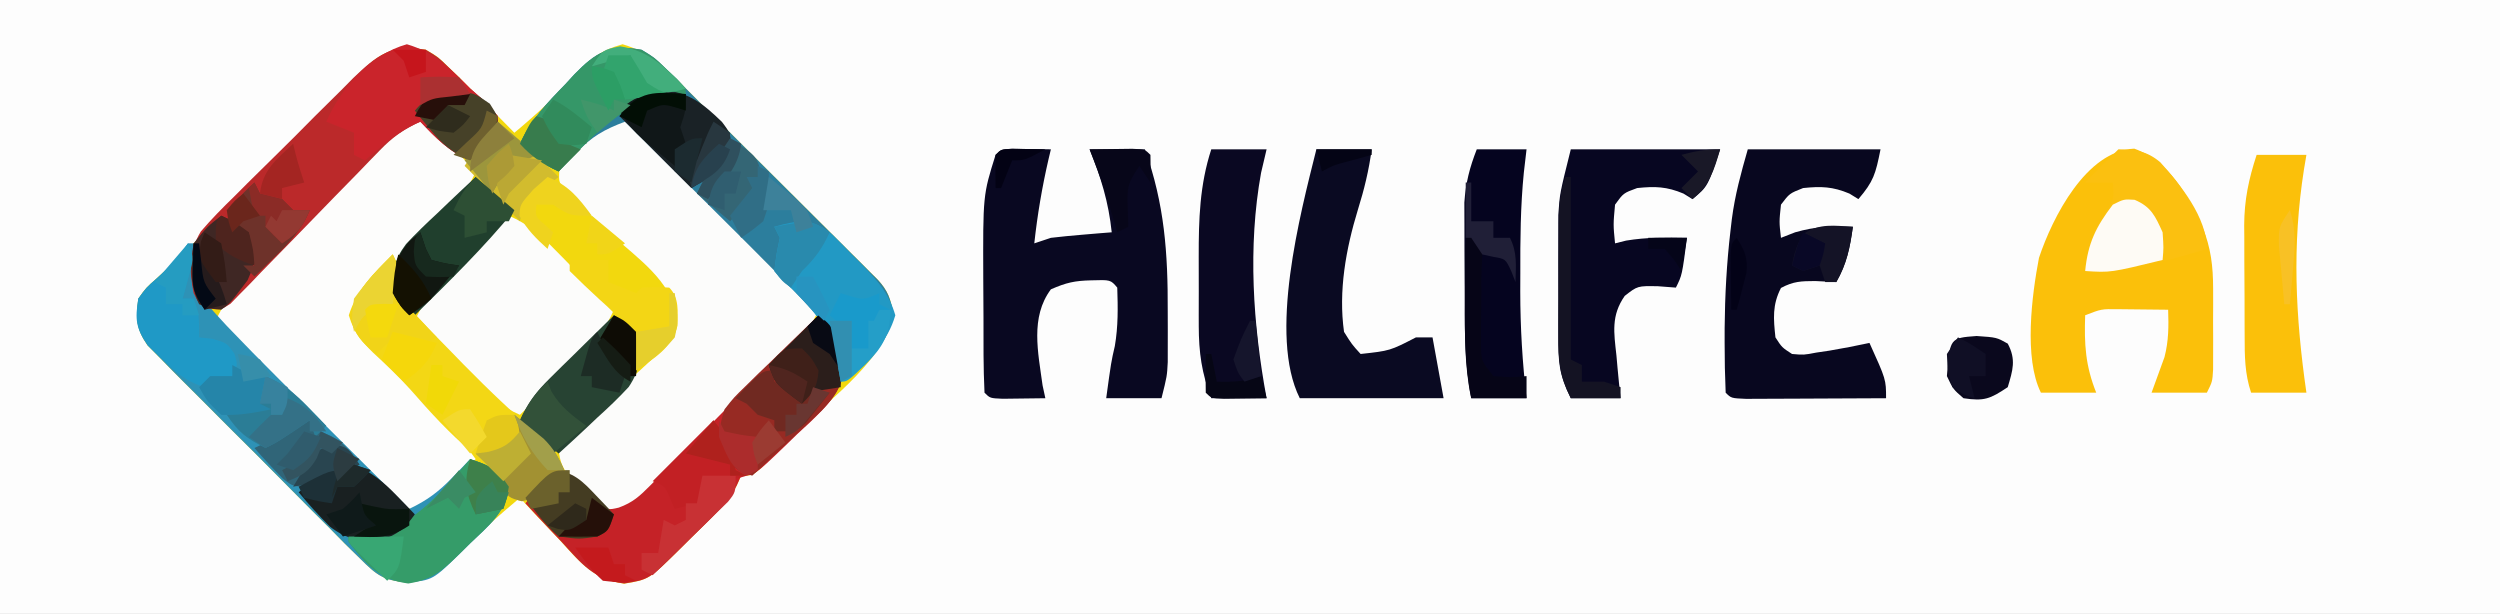 <?xml version="1.0" encoding="UTF-8"?>
<svg version="1.1" xmlns="http://www.w3.org/2000/svg" width="452" height="111">
<rect width="100%" height="100%" fill="#333333" stroke="none"/>
<path d="M0 0 C149.16 0 298.32 0 452 0 C452 36.63 452 73.26 452 111 C302.84 111 153.68 111 0 111 C0 74.37 0 37.74 0 0 Z " fill="#FDFDFD" transform="translate(0,0)"/>
<path d="M0 0 C2.152 1.25 2.152 1.25 3.938 3 C4.596 3.63 5.255 4.261 5.934 4.91 C6.956 5.945 6.956 5.945 8 7 C8.754 7.741 9.508 8.482 10.285 9.246 C12.207 11.148 14.111 13.065 16 15 C20.137 11.567 23.856 8.081 27.5 4.125 C30.362 1.268 31.606 0.111 35.562 -1 C40.53 0.445 43.422 3.373 47 7 C50.415 10.421 53.84 13.832 57.267 17.242 C60.036 19.997 62.801 22.754 65.567 25.512 C67.029 26.969 68.491 28.424 69.955 29.879 C72.071 31.984 74.184 34.091 76.297 36.199 C76.954 36.851 77.611 37.503 78.289 38.175 C78.893 38.78 79.497 39.384 80.12 40.007 C80.654 40.538 81.187 41.069 81.737 41.616 C83.534 43.585 83.998 44.991 84.5 47.625 C83.291 55.784 73.318 62.865 67.688 68.5 C66.877 69.322 66.067 70.145 65.232 70.992 C64.071 72.156 64.071 72.156 62.887 73.344 C62.188 74.047 61.489 74.75 60.768 75.475 C59 77 59 77 57 77 C56.736 77.59 56.471 78.179 56.199 78.786 C54.956 81.08 53.658 82.586 51.812 84.418 C51.196 85.032 50.58 85.646 49.945 86.279 C49.303 86.909 48.661 87.539 48 88.188 C47.037 89.149 47.037 89.149 46.055 90.131 C40.363 95.768 40.363 95.768 35.871 96.531 C30.202 95.753 27.822 92.596 24.062 88.5 C23.379 87.785 22.695 87.069 21.99 86.332 C20.31 84.569 18.648 82.793 17 81 C13.075 84.303 9.261 87.625 5.688 91.312 C2.583 94.514 1.246 95.882 -3.317 96.315 C-7.712 95.939 -8.847 95.033 -11.926 91.964 C-12.826 91.083 -13.726 90.201 -14.654 89.293 C-15.613 88.318 -16.57 87.343 -17.527 86.367 C-18.525 85.372 -19.524 84.377 -20.524 83.384 C-22.612 81.301 -24.687 79.207 -26.754 77.104 C-29.401 74.411 -32.076 71.749 -34.761 69.095 C-36.827 67.047 -38.878 64.984 -40.924 62.917 C-41.905 61.93 -42.891 60.947 -43.88 59.968 C-45.261 58.597 -46.621 57.205 -47.98 55.812 C-49.148 54.633 -49.148 54.633 -50.339 53.43 C-52.417 50.39 -52.43 48.612 -52 45 C-50.645 43.059 -50.645 43.059 -48.812 41.438 C-48.221 40.9 -47.629 40.362 -47.02 39.809 C-46.353 39.212 -45.687 38.615 -45 38 C-41.473 34.519 -38.024 30.967 -34.582 27.402 C-31.703 24.43 -28.806 21.476 -25.908 18.524 C-24.383 16.963 -22.865 15.397 -21.353 13.824 C-19.16 11.547 -16.946 9.293 -14.727 7.043 C-14.057 6.337 -13.387 5.631 -12.696 4.903 C-8.559 0.762 -6.147 -1.011 0 0 Z " fill="#F2D80E" transform="translate(77,9)"/>
<path d="M0 0 C3.105 1.195 5.16 2.915 7.483 5.256 C8.144 5.917 8.804 6.577 9.485 7.258 C10.186 7.969 10.887 8.681 11.609 9.414 C12.7 10.509 12.7 10.509 13.812 11.625 C16.129 13.954 18.44 16.289 20.75 18.625 C22.321 20.206 23.893 21.787 25.465 23.367 C29.315 27.24 33.16 31.118 37 35 C35.645 38.016 34.119 40.144 31.807 42.499 C31.16 43.163 30.512 43.826 29.845 44.51 C29.146 45.215 28.447 45.919 27.727 46.645 C27.006 47.374 26.286 48.103 25.544 48.854 C24.022 50.391 22.497 51.925 20.97 53.456 C18.628 55.809 16.306 58.18 13.984 60.553 C12.504 62.043 11.022 63.532 9.539 65.02 C8.497 66.091 8.497 66.091 7.433 67.185 C6.779 67.832 6.125 68.48 5.452 69.148 C4.88 69.724 4.309 70.3 3.72 70.894 C2 72 2 72 -0.098 71.771 C-2.493 70.8 -3.875 69.524 -5.688 67.688 C-6.289 67.093 -6.891 66.499 -7.512 65.887 C-9.194 63.754 -9.825 62.712 -10 60 C-8.278 57.837 -8.278 57.837 -5.723 55.516 C-4.817 54.662 -3.912 53.809 -2.979 52.93 C-1.044 51.152 0.896 49.381 2.842 47.617 C8.461 42.665 8.461 42.665 11.258 36 C10.388 29.866 4.25 25.66 -0.062 21.75 C-1.96 20.006 -3.847 18.252 -5.723 16.484 C-6.566 15.718 -7.409 14.952 -8.278 14.163 C-10 12 -10 12 -9.865 9.838 C-8.773 7.518 -7.411 6.084 -5.562 4.312 C-4.945 3.711 -4.328 3.109 -3.691 2.488 C-2 1 -2 1 0 0 Z " fill="#FCFCFB" transform="translate(111,21)"/>
<path d="M0 0 C3.411 1.605 5.618 3.405 8.25 6.125 C8.956 6.849 9.663 7.574 10.391 8.32 C10.922 8.875 11.453 9.429 12 10 C10.4 13.939 7.816 16.417 4.812 19.375 C4.077 20.102 4.077 20.102 3.327 20.844 C0.593 23.522 -2.198 26.098 -5.125 28.562 C-8.206 31.174 -8.778 31.834 -9.508 35.664 C-8.734 40.744 -5.564 43.004 -1.875 46.375 C3.368 51.273 7.831 56.143 12 62 C8.7 65.3 5.4 68.6 2 72 C-1.374 70.313 -2.947 69.299 -5.483 66.744 C-6.474 65.753 -6.474 65.753 -7.485 64.742 C-8.186 64.031 -8.887 63.319 -9.609 62.586 C-10.336 61.856 -11.063 61.127 -11.812 60.375 C-14.129 58.046 -16.44 55.711 -18.75 53.375 C-20.321 51.794 -21.893 50.213 -23.465 48.633 C-27.315 44.76 -31.16 40.882 -35 37 C-33.639 33.954 -32.107 31.862 -29.744 29.517 C-29.083 28.856 -28.423 28.196 -27.742 27.515 C-27.031 26.814 -26.319 26.113 -25.586 25.391 C-24.491 24.3 -24.491 24.3 -23.375 23.188 C-21.046 20.871 -18.711 18.56 -16.375 16.25 C-14.794 14.679 -13.213 13.107 -11.633 11.535 C-7.76 7.685 -3.882 3.84 0 0 Z " fill="#FDFDFC" transform="translate(74,21)"/>
<path d="M0 0 C0.33 0 0.66 0 1 0 C0.991 0.557 0.982 1.114 0.973 1.688 C1.157 6.423 1.828 9.32 5.092 12.84 C5.726 13.528 6.359 14.216 7.012 14.925 C10.127 18.176 13.268 21.392 16.465 24.562 C17.143 25.239 17.821 25.916 18.52 26.613 C20.657 28.745 22.797 30.872 24.938 33 C26.399 34.457 27.861 35.914 29.322 37.371 C32.879 40.917 36.439 44.459 40 48 C43.181 46.491 45.299 44.921 47.75 42.375 C48.364 41.743 48.977 41.112 49.609 40.461 C50.068 39.979 50.527 39.497 51 39 C54.653 40.25 55.781 40.671 58 44 C57.517 48.619 54.247 51.121 51.062 54.188 C50.511 54.733 49.96 55.279 49.393 55.842 C44.253 60.881 44.253 60.881 39.683 61.315 C35.288 60.939 34.153 60.033 31.074 56.964 C30.174 56.083 29.274 55.201 28.346 54.293 C27.387 53.318 26.43 52.343 25.473 51.367 C24.475 50.372 23.476 49.377 22.476 48.384 C20.388 46.301 18.313 44.207 16.246 42.104 C13.599 39.411 10.924 36.749 8.239 34.095 C6.173 32.047 4.122 29.984 2.076 27.917 C1.095 26.93 0.109 25.947 -0.88 24.968 C-2.261 23.597 -3.621 22.205 -4.98 20.812 C-5.759 20.026 -6.537 19.24 -7.339 18.43 C-9.418 15.388 -9.438 13.614 -9 10 C-7.539 7.988 -7.539 7.988 -5.625 6.312 C-3.29 4.222 -1.768 2.653 0 0 Z " fill="#2E92B6" transform="translate(34,44)"/>
<path d="M0 0 C2.258 1.355 2.258 1.355 4.125 3.188 C4.746 3.779 5.368 4.371 6.008 4.98 C6.665 5.647 7.323 6.313 8 7 C11.415 10.421 14.84 13.832 18.267 17.242 C21.036 19.997 23.801 22.754 26.567 25.512 C28.029 26.969 29.491 28.424 30.955 29.879 C33.071 31.984 35.184 34.091 37.297 36.199 C37.954 36.851 38.611 37.503 39.289 38.175 C39.893 38.78 40.497 39.384 41.12 40.007 C41.654 40.538 42.187 41.069 42.737 41.616 C44.534 43.585 44.998 44.991 45.5 47.625 C44.752 52.677 41.631 55.558 38 59 C37.01 59.495 37.01 59.495 36 60 C35.937 59.443 35.874 58.886 35.809 58.312 C35.07 53.713 34.043 50.61 30.863 47.146 C30.234 46.458 29.605 45.77 28.957 45.061 C25.935 41.878 22.87 38.747 19.754 35.656 C19.098 35.002 18.442 34.347 17.766 33.673 C15.701 31.613 13.632 29.556 11.562 27.5 C10.149 26.091 8.735 24.683 7.322 23.273 C3.884 19.846 0.443 16.422 -3 13 C-6.744 14.407 -9.053 15.703 -11.812 18.625 C-12.719 19.572 -12.719 19.572 -13.645 20.539 C-14.092 21.021 -14.539 21.503 -15 22 C-17.861 20.641 -19.859 19.355 -22 17 C-19.993 12.628 -17.14 9.664 -13.812 6.25 C-13.26 5.648 -12.708 5.046 -12.139 4.426 C-8.25 0.442 -5.801 -1.027 0 0 Z " fill="#2C7E9D" transform="translate(116,9)"/>
<path d="M0 0 C6.433 2.316 9.51 8.32 12.363 14.23 C13.858 17.947 14.253 21.259 14.258 25.258 C14.26 26.714 14.26 26.714 14.262 28.199 C14.258 29.206 14.254 30.213 14.25 31.25 C14.256 32.772 14.256 32.772 14.262 34.324 C14.26 35.292 14.259 36.26 14.258 37.258 C14.257 38.144 14.256 39.029 14.254 39.942 C14.125 42.125 14.125 42.125 13.125 44.125 C9.825 44.125 6.525 44.125 3.125 44.125 C3.906 41.977 4.688 39.828 5.469 37.68 C6.221 34.751 6.23 32.137 6.125 29.125 C4.188 29.098 2.25 29.079 0.312 29.062 C-0.766 29.051 -1.845 29.039 -2.957 29.027 C-5.94 28.989 -5.94 28.989 -8.875 30.125 C-9.055 35.345 -8.846 39.198 -6.875 44.125 C-10.175 44.125 -13.475 44.125 -16.875 44.125 C-19.995 37.886 -18.519 26.487 -17.227 19.738 C-14.789 12.437 -8.686 0.378 0 0 Z " fill="#FBC00A" transform="translate(385.875,26.875)"/>
<path d="M0 0 C1.236 0.017 1.236 0.017 2.496 0.035 C3.322 0.044 4.149 0.053 5 0.062 C5.638 0.074 6.276 0.086 6.934 0.098 C6.801 0.655 6.668 1.211 6.531 1.785 C5.351 6.884 4.501 11.896 3.934 17.098 C4.924 16.768 5.914 16.438 6.934 16.098 C8.826 15.876 10.722 15.692 12.621 15.535 C14.112 15.409 14.112 15.409 15.633 15.281 C16.392 15.221 17.151 15.16 17.934 15.098 C17.365 9.643 15.987 5.187 13.934 0.098 C17.234 0.098 20.534 0.098 23.934 0.098 C27.494 10.006 28.097 18.879 28.059 29.348 C28.064 30.96 28.064 30.96 28.07 32.605 C28.069 33.639 28.068 34.673 28.066 35.738 C28.065 36.672 28.064 37.605 28.063 38.567 C27.934 41.098 27.934 41.098 26.934 45.098 C23.634 45.098 20.334 45.098 16.934 45.098 C17.837 38.517 17.837 38.517 18.496 35.66 C19.107 32.082 19.055 28.728 18.934 25.098 C17.725 23.674 17.725 23.674 14.184 23.785 C11.219 23.86 9.729 24.187 6.934 25.41 C3.171 30.466 4.625 36.819 5.434 42.785 C5.599 43.548 5.764 44.311 5.934 45.098 C4.288 45.125 2.642 45.144 0.996 45.16 C0.08 45.172 -0.837 45.183 -1.781 45.195 C-4.066 45.098 -4.066 45.098 -5.066 44.098 C-5.287 39.559 -5.252 35.015 -5.252 30.472 C-5.254 28.201 -5.272 25.93 -5.291 23.658 C-5.35 8.379 -5.35 8.379 -3.066 1.098 C-2.066 0.098 -2.066 0.098 0 0 Z " fill="#090821" transform="translate(183.066,26.902)"/>
<path d="M0 0 C3.013 2.882 3.899 4.346 4.555 8.594 C4.489 13.626 1.875 16.007 -1.59 19.391 C-2.344 20.087 -3.098 20.783 -3.875 21.5 C-4.621 22.227 -5.368 22.954 -6.137 23.703 C-11.663 29 -11.663 29 -14 29 C-14.264 29.59 -14.529 30.179 -14.801 30.786 C-16.044 33.08 -17.342 34.586 -19.188 36.418 C-19.804 37.032 -20.42 37.646 -21.055 38.279 C-22.018 39.224 -22.018 39.224 -23 40.188 C-23.642 40.829 -24.284 41.47 -24.945 42.131 C-30.655 47.787 -30.655 47.787 -35.16 48.5 C-40.644 47.786 -42.819 44.967 -46.438 41 C-47.074 40.332 -47.71 39.665 -48.365 38.977 C-49.927 37.332 -51.47 35.674 -53 34 C-51.35 32.02 -49.7 30.04 -48 28 C-43.773 28.711 -42.242 30.66 -39.562 33.82 C-38.073 35.228 -38.073 35.228 -36.126 34.776 C-33.579 33.846 -32.328 32.69 -30.425 30.765 C-29.744 30.085 -29.064 29.404 -28.363 28.703 C-27.64 27.964 -26.917 27.226 -26.172 26.465 C-25.423 25.712 -24.674 24.958 -23.902 24.182 C-21.511 21.774 -19.13 19.356 -16.75 16.938 C-15.131 15.303 -13.511 13.67 -11.891 12.037 C-7.919 8.033 -3.956 4.02 0 0 Z " fill="#C52227" transform="translate(148,57)"/>
<path d="M0 0 C2.258 1.355 2.258 1.355 4.125 3.188 C4.786 3.827 5.448 4.466 6.129 5.125 C6.746 5.744 7.364 6.362 8 7 C8.545 7.474 9.091 7.949 9.652 8.438 C11.062 9.688 11.062 9.688 13 12 C13.093 15.078 12.02 15.979 9.938 18.25 C8.978 19.116 8.978 19.116 8 20 C4.183 18.445 1.808 15.964 -1 13 C-4.005 14.344 -6.046 15.817 -8.328 18.18 C-8.956 18.824 -9.583 19.468 -10.229 20.131 C-11.23 21.17 -11.23 21.17 -12.25 22.23 C-13.677 23.687 -15.104 25.144 -16.531 26.6 C-18.775 28.899 -21.014 31.202 -23.246 33.513 C-25.403 35.743 -27.575 37.956 -29.75 40.168 C-30.75 41.216 -30.75 41.216 -31.771 42.286 C-32.398 42.92 -33.025 43.554 -33.672 44.208 C-34.219 44.772 -34.767 45.337 -35.331 45.919 C-37 47 -37 47 -39.146 46.8 C-41 46 -41 46 -42 44 C-42.781 39.936 -42.883 36.448 -40.686 32.845 C-38.752 30.595 -36.722 28.527 -34.59 26.465 C-33.83 25.701 -33.069 24.937 -32.286 24.149 C-30.678 22.544 -29.06 20.951 -27.431 19.367 C-24.942 16.942 -22.498 14.476 -20.057 12.002 C-18.487 10.445 -16.915 8.891 -15.34 7.34 C-14.61 6.602 -13.881 5.865 -13.129 5.105 C-8.826 0.978 -6.27 -1.092 0 0 Z " fill="#BB292A" transform="translate(77,9)"/>
<path d="M0 0 C7.92 0 15.84 0 24 0 C23.104 4.479 22.75 5.772 20 9 C19.464 8.67 18.927 8.34 18.375 8 C15.357 6.729 13.25 6.661 10 7 C7.538 7.971 7.538 7.971 6 10 C5.666 13.126 5.666 13.126 6 16 C6.846 15.67 7.691 15.34 8.562 15 C12.21 13.939 15.223 13.849 19 14 C18.493 17.719 17.884 20.735 16 24 C14.113 23.907 14.113 23.907 12.188 23.812 C9.623 23.831 8.285 23.848 6 25.062 C4.416 28.132 4.638 30.617 5 34 C6.172 35.818 6.172 35.818 8 37 C10.128 37.184 10.128 37.184 12.375 36.75 C13.165 36.633 13.955 36.515 14.77 36.395 C18.396 35.754 18.396 35.754 22 35 C25 41.625 25 41.625 25 45 C21.031 45.025 17.061 45.043 13.092 45.055 C11.741 45.06 10.39 45.067 9.038 45.075 C7.1 45.088 5.161 45.093 3.223 45.098 C1.471 45.106 1.471 45.106 -0.316 45.114 C-3 45 -3 45 -4 44 C-4.131 40.989 -4.19 38.012 -4.188 35 C-4.187 34.104 -4.186 33.208 -4.185 32.284 C-4.132 26.376 -3.815 20.556 -3.125 14.688 C-3.047 14.014 -2.968 13.34 -2.887 12.646 C-2.306 8.198 -1.255 4.391 0 0 Z " fill="#08071F" transform="translate(316,27)"/>
<path d="M0 0 C3.152 1.393 5.262 3.025 7.672 5.477 C8.668 6.482 8.668 6.482 9.684 7.508 C10.366 8.206 11.047 8.905 11.75 9.625 C12.447 10.331 13.145 11.038 13.863 11.766 C15.58 13.506 17.292 15.251 19 17 C17.607 20.152 15.975 22.262 13.523 24.672 C12.853 25.336 12.183 26 11.492 26.684 C10.794 27.366 10.095 28.047 9.375 28.75 C8.669 29.447 7.962 30.145 7.234 30.863 C5.494 32.58 3.749 34.292 2 36 C-1.152 34.607 -3.262 32.975 -5.672 30.523 C-6.336 29.853 -7 29.183 -7.684 28.492 C-8.366 27.794 -9.047 27.095 -9.75 26.375 C-10.447 25.669 -11.145 24.962 -11.863 24.234 C-13.58 22.494 -15.292 20.749 -17 19 C-15.607 15.848 -13.975 13.738 -11.523 11.328 C-10.518 10.332 -10.518 10.332 -9.492 9.316 C-8.794 8.634 -8.095 7.953 -7.375 7.25 C-6.669 6.553 -5.962 5.855 -5.234 5.137 C-3.494 3.42 -1.749 1.708 0 0 Z " fill="#FCFCFB" transform="translate(92,39)"/>
<path d="M0 0 C8.91 0 17.82 0 27 0 C24.75 6.75 24.75 6.75 22 9 C21.464 8.67 20.927 8.34 20.375 8 C17.357 6.729 15.25 6.661 12 7 C9.519 7.902 9.519 7.902 8 10 C7.666 13.626 7.666 13.626 8 17 C8.99 16.753 8.99 16.753 10 16.5 C13.731 15.878 17.219 15.936 21 16 C20.125 22.75 20.125 22.75 19 25 C17.927 24.918 16.855 24.835 15.75 24.75 C12.071 24.683 12.071 24.683 9.75 26.5 C7.267 30.048 7.793 33.143 8.25 37.25 C8.349 38.368 8.349 38.368 8.449 39.508 C8.614 41.34 8.804 43.171 9 45 C6.03 45 3.06 45 0 45 C-2.175 40.649 -2.257 38.467 -2.266 33.672 C-2.268 32.61 -2.268 32.61 -2.271 31.527 C-2.273 30.031 -2.269 28.535 -2.261 27.039 C-2.25 24.772 -2.261 22.505 -2.273 20.238 C-2.272 18.779 -2.27 17.319 -2.266 15.859 C-2.263 14.544 -2.261 13.229 -2.259 11.874 C-2 8 -2 8 0 0 Z " fill="#070621" transform="translate(284,27)"/>
<path d="M0 0 C3.3 0 6.6 0 10 0 C9.502 3.785 8.637 7.304 7.5 10.938 C5.345 17.99 3.961 25.617 5 33 C6.42 35.269 6.42 35.269 8 37 C13.309 36.418 13.309 36.418 18 34 C18.99 34 19.98 34 21 34 C21.99 39.445 21.99 39.445 23 45 C14.42 45 5.84 45 -3 45 C-8.694 33.612 -2.954 11.816 0 0 Z " fill="#0A0A22" transform="translate(238,27)"/>
<path d="M0 0 C1 2 1 2 0.824 4.336 C1.061 7.924 2.35 9.047 4.812 11.625 C5.632 12.49 6.452 13.355 7.297 14.246 C8.189 15.155 9.081 16.064 10 17 C10.913 17.94 11.825 18.879 12.766 19.848 C17.474 24.628 22.233 29.231 27.441 33.465 C29.169 35.167 30.039 36.787 31 39 C26.789 43.812 26.789 43.812 23.375 44.625 C21 44 21 44 19.688 41.938 C19.131 40.968 18.574 39.999 18 39 C16.825 37.901 15.612 36.842 14.375 35.812 C10.267 32.352 6.781 28.531 3.254 24.488 C1.087 22.096 -1.192 19.937 -3.562 17.75 C-5.944 15.359 -6.915 14.271 -7.938 11 C-6.494 6.382 -3.367 3.384 0 0 Z " fill="#F3D715" transform="translate(71,46)"/>
<path d="M0 0 C3.3 0 6.6 0 10 0 C9.67 1.403 9.34 2.805 9 4.25 C6.581 17.643 7.532 31.689 10 45 C6.7 45 3.4 45 0 45 C-1.734 40.49 -2.257 36.735 -2.266 31.914 C-2.268 31.253 -2.269 30.593 -2.271 29.912 C-2.273 28.522 -2.269 27.132 -2.261 25.742 C-2.25 23.638 -2.261 21.534 -2.273 19.43 C-2.279 12.672 -2.104 6.463 0 0 Z " fill="#0A0822" transform="translate(219,27)"/>
<path d="M0 0 C2.97 0 5.94 0 9 0 C8.838 1.392 8.675 2.784 8.508 4.219 C7.9 10.319 7.853 16.374 7.875 22.5 C7.871 23.563 7.867 24.627 7.863 25.723 C7.871 32.221 8.247 38.546 9 45 C5.7 45 2.4 45 -1 45 C-2.303 38.28 -2.186 31.592 -2.185 24.778 C-2.187 22.507 -2.206 20.236 -2.225 17.965 C-2.228 16.508 -2.23 15.051 -2.23 13.594 C-2.235 12.281 -2.239 10.968 -2.243 9.615 C-2.004 6.065 -1.288 3.301 0 0 Z " fill="#05041F" transform="translate(267,27)"/>
<path d="M0 0 C2.97 0 5.94 0 9 0 C8.783 1.29 8.783 1.29 8.562 2.605 C6.383 16.486 7.016 29.198 9 43 C5.7 43 2.4 43 -1 43 C-2.163 39.512 -2.162 36.364 -2.168 32.734 C-2.171 32.023 -2.175 31.311 -2.178 30.578 C-2.183 29.072 -2.185 27.565 -2.185 26.059 C-2.187 23.772 -2.206 21.486 -2.225 19.199 C-2.228 17.732 -2.23 16.264 -2.23 14.797 C-2.238 14.121 -2.245 13.444 -2.252 12.747 C-2.23 8.109 -1.427 4.362 0 0 Z " fill="#FBC00A" transform="translate(408,28)"/>
<path d="M0 0 C4.982 1.449 7.83 4.385 11.438 8 C11.983 8.474 12.528 8.949 13.09 9.438 C14.5 10.688 14.5 10.688 16.438 13 C16.531 16.078 15.457 16.979 13.375 19.25 C12.736 19.828 12.096 20.405 11.438 21 C7.621 19.445 5.246 16.964 2.438 14 C-1.504 15.668 -4.352 18.227 -7.562 21 C-8.223 20.67 -8.883 20.34 -9.562 20 C-9.562 18.68 -9.562 17.36 -9.562 16 C-12.037 15.01 -12.037 15.01 -14.562 14 C-11.85 7.743 -6.612 1.856 0 0 Z " fill="#CA242B" transform="translate(73.562,8)"/>
<path d="M0 0 C3.012 2.881 3.898 4.35 4.562 8.594 C4.512 12.602 3.211 14.39 0.5 17.281 C-0.98 18.708 -2.481 20.114 -4 21.5 C-5.145 22.591 -5.145 22.591 -6.312 23.703 C-8.192 25.488 -10.087 27.252 -12 29 C-15 28 -15 28 -16.75 25.25 C-18.132 21.656 -18.143 20.583 -17 17 C-15.326 14.872 -15.326 14.872 -13.184 12.793 C-12.42 12.042 -11.656 11.291 -10.869 10.518 C-9.665 9.364 -9.665 9.364 -8.438 8.188 C-7.631 7.399 -6.825 6.611 -5.994 5.799 C-4.005 3.857 -2.007 1.924 0 0 Z " fill="#972A23" transform="translate(148,57)"/>
<path d="M0 0 C3.075 0 5.201 0.322 7.59 2.348 C11.241 6.426 16 12.288 16 18 C8.809 20.188 1.563 22.188 -6 22 C-5.634 18.253 -4.861 15.507 -2.938 12.312 C-0.748 9.208 -0.748 9.208 -1 6 C-2.65 6 -4.3 6 -6 6 C-4 4 -2 2 0 0 Z " fill="#FBC010" transform="translate(383,27)"/>
<path d="M0 0 C1.191 1.164 2.356 2.353 3.5 3.562 C4.488 4.539 4.488 4.539 5.496 5.535 C8.284 8.446 10.237 10.661 11.375 14.562 C10.024 19.193 6.96 22.283 3.5 25.562 C2.84 25.892 2.18 26.223 1.5 26.562 C1.405 25.727 1.405 25.727 1.309 24.875 C0.098 17.333 -3.606 12.986 -9.246 8.027 C-9.66 7.544 -10.074 7.061 -10.5 6.562 C-10.125 3.5 -10.125 3.5 -9.5 0.562 C-9.83 -0.098 -10.16 -0.757 -10.5 -1.438 C-6.048 -2.71 -3.545 -2.982 0 0 Z " fill="#2299C4" transform="translate(150.5,42.438)"/>
<path d="M0 0 C3.653 1.25 4.781 1.671 7 5 C6.517 9.619 3.247 12.121 0.062 15.188 C-0.489 15.733 -1.04 16.279 -1.607 16.842 C-4.861 20.032 -6.655 21.789 -11.188 22.5 C-16.459 21.809 -18.785 19.075 -22 15 C-22 14.67 -22 14.34 -22 14 C-21.417 13.995 -20.835 13.99 -20.234 13.984 C-10.785 13.093 -5.97 6.708 0 0 Z " fill="#359C69" transform="translate(85,83)"/>
<path d="M0 0 C2.434 1.496 2.434 1.496 4.438 3.438 C5.457 4.395 5.457 4.395 6.496 5.371 C8 7 8 7 8 8 C7.429 8.005 6.858 8.01 6.27 8.016 C-3.267 8.925 -8.639 15.48 -15 22 C-17.861 20.641 -19.859 19.355 -22 17 C-19.993 12.628 -17.14 9.664 -13.812 6.25 C-13.26 5.648 -12.708 5.046 -12.139 4.426 C-8.252 0.445 -5.797 -1.047 0 0 Z " fill="#359768" transform="translate(116,9)"/>
<path d="M0 0 C1.957 1.268 1.957 1.268 4 3 C4.76 7.112 5.046 9.456 2.672 12.961 C0.865 14.922 -1.018 16.717 -3 18.5 C-4.002 19.447 -4.002 19.447 -5.023 20.414 C-6.665 21.962 -8.33 23.483 -10 25 C-12.31 23.02 -14.62 21.04 -17 19 C-15.274 15.547 -14.168 13.928 -11.523 11.328 C-10.518 10.332 -10.518 10.332 -9.492 9.316 C-8.794 8.634 -8.095 7.953 -7.375 7.25 C-6.669 6.553 -5.962 5.855 -5.234 5.137 C-3.494 3.42 -1.749 1.708 0 0 Z " fill="#274333" transform="translate(111,57)"/>
<path d="M0 0 C2.31 1.98 4.62 3.96 7 6 C1.45 12.784 -4.764 18.855 -11 25 C-13.062 23.438 -13.062 23.438 -15 21 C-15.212 17.364 -14.807 15.072 -12.589 12.125 C-10.774 10.183 -8.89 8.366 -6.938 6.562 C-6.274 5.926 -5.611 5.29 -4.928 4.635 C-3.298 3.076 -1.651 1.536 0 0 Z " fill="#203F2D" transform="translate(86,32)"/>
<path d="M0 0 C1.274 2.547 0.802 3.428 0.062 6.125 C-0.132 6.849 -0.327 7.574 -0.527 8.32 C-0.683 8.875 -0.839 9.429 -1 10 C-0.34 10 0.32 10 1 10 C2 13 2 13 2 17 C2.784 17.082 3.567 17.165 4.375 17.25 C7 18 7 18 8.375 19.938 C9 22 9 22 8 24 C5 26 5 26 2.613 25.887 C-0.655 24.778 -2.366 23.235 -4.812 20.812 C-5.603 20.056 -6.393 19.299 -7.207 18.52 C-9.446 15.374 -9.611 13.785 -9 10 C-7.539 7.988 -7.539 7.988 -5.625 6.312 C-3.29 4.222 -1.768 2.653 0 0 Z " fill="#1F99C6" transform="translate(34,44)"/>
<path d="M0 0 C4.684 0.238 7.519 2.549 10.793 5.746 C12.25 7.688 12.25 7.688 12.625 10.875 C11.25 13.688 11.25 13.688 5.25 17.688 C0.96 13.398 -3.33 9.107 -7.75 4.688 C-3.75 0.688 -3.75 0.688 0 0 Z " fill="#1A2226" transform="translate(119.75,16.312)"/>
<path d="M0 0 C3.215 1.408 5.322 3.103 7.75 5.625 C8.67 6.572 8.67 6.572 9.609 7.539 C10.068 8.021 10.527 8.503 11 9 C9.301 11.363 7.856 12.765 5.012 13.547 C1.069 13.901 -1.155 13.642 -4.363 11.203 C-6.354 9.209 -8.215 7.179 -10 5 C-8.35 3.68 -6.7 2.36 -5 1 C-4.34 1.33 -3.68 1.66 -3 2 C-2.01 1.34 -1.02 0.68 0 0 Z " fill="#192021" transform="translate(64,84)"/>
<path d="M0 0 C2.31 0 4.62 0 7 0 C7 1.32 7 2.64 7 4 C9.475 4.99 9.475 4.99 12 6 C12.33 5.67 12.66 5.34 13 5 C15.5 4.875 15.5 4.875 18 5 C19.863 6.863 19.5 9.376 19.5 11.855 C18.571 15.842 15.255 17.808 12 20 C11.95 18.965 11.899 17.93 11.848 16.863 C10.839 12.268 8.831 10.191 5.438 7.188 C3.584 5.49 1.784 3.773 0 2 C0 1.34 0 0.68 0 0 Z " fill="#F3D615" transform="translate(103,47)"/>
<path d="M0 0 C3.806 3.208 7.546 6.407 11 10 C9.47 11.204 7.94 12.409 6.41 13.613 C4.728 15.057 4.728 15.057 4 18 C0.7 14.7 -2.6 11.4 -6 8 C-2.25 2.25 -2.25 2.25 0 0 Z " fill="#D2BC2E" transform="translate(90,22)"/>
<path d="M0 0 C2.438 1.125 2.438 1.125 5 3 C6.245 6.58 6.356 8.234 4.75 11.688 C1.603 15.846 1.603 15.846 0 17 C-2.125 16.812 -2.125 16.812 -4 16 C-5.734 12.532 -5.613 8.782 -5 5 C-2.5 1.938 -2.5 1.938 0 0 Z " fill="#3F2724" transform="translate(40,39)"/>
<path d="M0 0 C3.008 1.276 3.731 2.946 5.062 5.875 C5.25 8.688 5.25 8.688 5.062 10.875 C-4.348 13.171 -4.348 13.171 -8.938 12.875 C-8.462 7.88 -6.986 4.847 -3.938 0.875 C-1.938 -0.125 -1.938 -0.125 0 0 Z " fill="#FEFBF5" transform="translate(385.938,36.125)"/>
<path d="M0 0 C0.66 0.66 1.32 1.32 2 2 C2.639 2.289 3.279 2.578 3.938 2.875 C6.374 4.204 7.475 5.713 9 8 C4.25 11 4.25 11 2 11 C1.278 11.309 0.556 11.619 -0.188 11.938 C-3 12 -3 12 -4.883 10.508 C-6.655 8.721 -8.354 6.903 -10 5 C-9.384 4.704 -8.768 4.407 -8.133 4.102 C-5.922 3.038 -5.922 3.038 -3.875 1.375 C-2 0 -2 0 0 0 Z " fill="#306578" transform="translate(56,76)"/>
<path d="M0 0 C3.947 3.947 3.947 3.947 4.098 6.945 C4.049 9.973 4.049 9.973 4 13 C2.824 13.186 2.824 13.186 1.625 13.375 C-1.141 13.791 -1.141 13.791 -3 16 C-7.875 12.375 -7.875 12.375 -9 9 C-6.03 6.03 -3.06 3.06 0 0 Z " fill="#2B1E1B" transform="translate(148,57)"/>
<path d="M0 0 C1 2 1 2 0.844 4.355 C1.046 7.777 2.171 8.859 4.5 11.312 C5.475 12.359 5.475 12.359 6.469 13.426 C6.974 13.945 7.479 14.465 8 15 C6 16 6 16 3.625 15.375 C0.926 14.703 0.926 14.703 -1.312 16.438 C-1.869 16.953 -2.426 17.469 -3 18 C-5.615 15.875 -6.861 14.555 -7.688 11.25 C-6.648 6.337 -3.472 3.49 0 0 Z " fill="#F1D418" transform="translate(71,46)"/>
<path d="M0 0 C3.619 0.233 5.333 2.006 7.75 4.562 C8.364 5.203 8.977 5.844 9.609 6.504 C10.068 6.998 10.527 7.491 11 8 C10 11 10 11 8 12 C4.75 12.5 4.75 12.5 1 12 C-1.379 9.927 -3.201 7.584 -5 5 C-2.75 2.438 -2.75 2.438 0 0 Z " fill="#443C22" transform="translate(100,85)"/>
<path d="M0 0 C1.945 0.355 1.945 0.355 4.508 2.105 C5.945 4.355 5.945 4.355 5.945 6.355 C4.686 8.874 3.023 10.479 0.945 12.355 C-2.265 10.974 -4.104 9.431 -6.305 6.73 C-6.825 6.099 -7.346 5.467 -7.883 4.816 C-8.27 4.334 -8.656 3.852 -9.055 3.355 C-6.324 0.149 -4.246 -0.164 0 0 Z " fill="#464128" transform="translate(84.055,16.645)"/>
<path d="M0 0 C0.33 0.66 0.66 1.32 1 2 C2.331 2.343 3.664 2.676 5 3 C5.66 3.66 6.32 4.32 7 5 C7.99 5 8.98 5 10 5 C8.523 8.452 6.562 10.65 3.875 13.25 C3.151 13.956 2.426 14.663 1.68 15.391 C1.125 15.922 0.571 16.453 0 17 C-0.66 16.34 -1.32 15.68 -2 15 C-1.34 15 -0.68 15 0 15 C-0.33 13.02 -0.66 11.04 -1 9 C-2.32 8.67 -3.64 8.34 -5 8 C-4.458 4.204 -2.799 2.528 0 0 Z " fill="#6E322A" transform="translate(46,33)"/>
<path d="M0 0 C3.625 0.25 3.625 0.25 5.625 1.375 C7.168 4.268 6.538 6.186 5.625 9.25 C2.404 11.398 1.365 11.811 -2.375 11.25 C-4.25 9.625 -4.25 9.625 -5.375 7.25 C-4.834 0.358 -4.834 0.358 0 0 Z " fill="#0A081D" transform="translate(357.375,60.75)"/>
<path d="M0 0 C2.807 3.743 3.201 4.779 4 9 C4.66 9.33 5.32 9.66 6 10 C3.072 10.976 1.044 11.082 -2 11 C-2.33 12.32 -2.66 13.64 -3 15 C-4.32 15.33 -5.64 15.66 -7 16 C-7.289 15.361 -7.577 14.721 -7.875 14.062 C-8.828 11.848 -8.828 11.848 -11 11 C-7.37 7.37 -3.74 3.74 0 0 Z " fill="#C22024" transform="translate(129,76)"/>
<path d="M0 0 C1.132 0.908 2.255 1.827 3.375 2.75 C4.001 3.26 4.628 3.771 5.273 4.297 C7.083 6.082 8.001 7.679 9 10 C4.789 14.812 4.789 14.812 1.375 15.625 C-1 15 -1 15 -2.625 12.688 C-3.079 11.801 -3.533 10.914 -4 10 C-5.582 8.249 -5.582 8.249 -7 7 C-5.824 6.876 -5.824 6.876 -4.625 6.75 C-1.88 6.27 -1.88 6.27 -0.688 4.062 C0.105 2.046 0.105 2.046 0 0 Z " fill="#A29132" transform="translate(93,75)"/>
<path d="M0 0 C0.33 0 0.66 0 1 0 C1 10.89 1 21.78 1 33 C1.66 33.33 2.32 33.66 3 34 C3 34.99 3 35.98 3 37 C4.32 37 5.64 37 7 37 C7.99 37.33 8.98 37.66 10 38 C10 38.66 10 39.32 10 40 C7.03 40 4.06 40 1 40 C-1.089 35.822 -1.277 33.002 -1.23 28.496 C-1.23 27.776 -1.23 27.057 -1.229 26.315 C-1.226 24.798 -1.218 23.281 -1.206 21.764 C-1.188 19.442 -1.185 17.121 -1.186 14.799 C-1.181 13.323 -1.175 11.847 -1.168 10.371 C-1.167 9.677 -1.166 8.983 -1.165 8.269 C-1.135 5.238 -0.966 2.899 0 0 Z " fill="#141323" transform="translate(283,32)"/>
<path d="M0 0 C3.215 1.408 5.322 3.103 7.75 5.625 C8.67 6.572 8.67 6.572 9.609 7.539 C10.068 8.021 10.527 8.503 11 9 C10.34 9.66 9.68 10.32 9 11 C8.67 10.01 8.34 9.02 8 8 C7.051 8.639 6.103 9.279 5.125 9.938 C2 12 2 12 0 13 C-3.369 11.315 -4.879 10.181 -7 7 C-5.02 6.34 -3.04 5.68 -1 5 C-0.67 3.35 -0.34 1.7 0 0 Z " fill="#2B7D96" transform="translate(48,68)"/>
<path d="M0 0 C0.33 0.66 0.66 1.32 1 2 C1.66 2.33 2.32 2.66 3 3 C2.67 3.66 2.34 4.32 2 5 C1.763 8.14 1.815 11.289 1.812 14.438 C1.8 15.31 1.788 16.182 1.775 17.08 C1.773 17.919 1.772 18.757 1.77 19.621 C1.765 20.389 1.761 21.156 1.757 21.947 C1.879 24.31 1.879 24.31 4 27 C7.084 27.25 7.084 27.25 10 27 C10 28.32 10 29.64 10 31 C6.7 31 3.4 31 0 31 C-1.281 25.103 -1.147 19.251 -1.125 13.25 C-1.129 12.197 -1.133 11.144 -1.137 10.059 C-1.135 9.054 -1.134 8.05 -1.133 7.016 C-1.132 6.101 -1.131 5.186 -1.129 4.243 C-1 2 -1 2 0 0 Z " fill="#060517" transform="translate(266,41)"/>
<path d="M0 0 C0 3 0 3 -1 6 C-0.67 6.99 -0.34 7.98 0 9 C-0.938 11.188 -0.938 11.188 -2 13 C-9.483 6.85 -9.483 6.85 -12 3 C-8.239 -0.761 -5.027 -0.251 0 0 Z " fill="#101718" transform="translate(124,17)"/>
<path d="M0 0 C0 0.66 0 1.32 0 2 C2.842 3.573 2.842 3.573 6 4 C7.32 4 8.64 4 10 4 C9.098 5.178 8.178 6.342 7.25 7.5 C6.74 8.15 6.229 8.799 5.703 9.469 C4 11 4 11 0 11 C0 10.34 0 9.68 0 9 C-0.99 8.67 -1.98 8.34 -3 8 C-3.66 7.34 -4.32 6.68 -5 6 C-5.66 5.67 -6.32 5.34 -7 5 C-2.25 0 -2.25 0 0 0 Z " fill="#702921" transform="translate(140,67)"/>
<path d="M0 0 C4.8 3.24 4.8 3.24 5.625 6.375 C4.713 10.207 2.671 12.129 0 15 C-1.98 13.35 -3.96 11.7 -6 10 C-4.348 6.421 -2.217 3.252 0 0 Z " fill="#346675" transform="translate(132,25)"/>
<path d="M0 0 C0.33 0.99 0.66 1.98 1 3 C1.33 3.66 1.66 4.32 2 5 C4.527 5.656 4.527 5.656 7 6 C6.067 7.129 5.129 8.253 4.188 9.375 C3.665 10.001 3.143 10.628 2.605 11.273 C1 13 1 13 -2 15 C-3.562 13.438 -3.562 13.438 -5 11 C-4.926 6.873 -4.627 4.741 -1.938 1.562 C-0.978 0.789 -0.978 0.789 0 0 Z " fill="#111711" transform="translate(76,42)"/>
<path d="M0 0 C1.98 0 3.96 0 6 0 C6 3 6 3 4.623 4.718 C3.995 5.33 3.366 5.943 2.719 6.574 C2.042 7.241 1.365 7.908 0.668 8.596 C-0.047 9.286 -0.763 9.976 -1.5 10.688 C-2.573 11.74 -2.573 11.74 -3.668 12.814 C-5.439 14.55 -7.216 16.278 -9 18 C-9.66 17.67 -10.32 17.34 -11 17 C-11 16.01 -11 15.02 -11 14 C-10.01 14 -9.02 14 -8 14 C-7.67 12.02 -7.34 10.04 -7 8 C-6.34 8.33 -5.68 8.66 -5 9 C-4.34 8.67 -3.68 8.34 -3 8 C-3 7.01 -3 6.02 -3 5 C-2.34 5 -1.68 5 -1 5 C-0.67 3.35 -0.34 1.7 0 0 Z " fill="#C83134" transform="translate(127,86)"/>
<path d="M0 0 C-0.507 3.719 -1.116 6.735 -3 10 C-3.66 10 -4.32 10 -5 10 C-5.33 9.01 -5.66 8.02 -6 7 C-6.99 7.33 -7.98 7.66 -9 8 C-9.66 7.67 -10.32 7.34 -11 7 C-10.615 4.767 -10.105 3.163 -8.875 1.25 C-6.003 -0.665 -3.355 -0.19 0 0 Z " fill="#141326" transform="translate(335,41)"/>
<path d="M0 0 C0.227 0.578 0.454 1.155 0.688 1.75 C2.33 4.566 4.395 6.081 7 8 C5.02 9.65 3.04 11.3 1 13 C-0.98 11.02 -2.96 9.04 -5 7 C-3.707 4.116 -2.341 2.128 0 0 Z " fill="#325139" transform="translate(99,69)"/>
<path d="M0 0 C-1.306 2.913 -2.707 4.803 -5 7 C-5.99 8.485 -5.99 8.485 -7 10 C-8.562 8.875 -8.562 8.875 -10 7 C-9.625 3.938 -9.625 3.938 -9 1 C-9.33 0.34 -9.66 -0.32 -10 -1 C-3.375 -2.25 -3.375 -2.25 0 0 Z " fill="#298AAD" transform="translate(150,42)"/>
<path d="M0 0 C1.646 -0.027 3.292 -0.046 4.938 -0.062 C5.854 -0.074 6.771 -0.086 7.715 -0.098 C10 0 10 0 11 1 C11.041 2.666 11.043 4.334 11 6 C10.34 5.01 9.68 4.02 9 3 C6.941 6.089 6.761 6.709 6.875 10.188 C6.916 11.446 6.957 12.704 7 14 C6.01 14.495 6.01 14.495 5 15 C4.807 14.336 4.613 13.672 4.414 12.988 C2.472 6.402 2.472 6.402 0 0 Z " fill="#070619" transform="translate(197,27)"/>
<path d="M0 0 C2.31 1.98 4.62 3.96 7 6 C5.02 6.99 5.02 6.99 3 8 C1.168 9.628 0.099 10.803 -1 13 C-2.65 11.02 -4.3 9.04 -6 7 C-4.02 4.69 -2.04 2.38 0 0 Z " fill="#9C963C" transform="translate(90,22)"/>
<path d="M0 0 C0.619 0.33 1.238 0.66 1.875 1 C3.91 2.142 3.91 2.142 6 2 C5.67 3.65 5.34 5.3 5 7 C5.66 7.33 6.32 7.66 7 8 C3.975 8.653 1.1 9.149 -2 9 C-4.562 6.562 -4.562 6.562 -6 4 C-5.34 3.34 -4.68 2.68 -4 2 C-2.68 2 -1.36 2 0 2 C0 1.34 0 0.68 0 0 Z " fill="#2585A9" transform="translate(42,66)"/>
<path d="M0 0 C2.31 1.98 4.62 3.96 7 6 C6.67 6.66 6.34 7.32 6 8 C4.68 8 3.36 8 2 8 C2 8.66 2 9.32 2 10 C0.68 10.33 -0.64 10.66 -2 11 C-2 9.68 -2 8.36 -2 7 C-2.66 6.67 -3.32 6.34 -4 6 C-2.848 3.532 -1.952 1.952 0 0 Z " fill="#2D4F34" transform="translate(86,32)"/>
<path d="M0 0 C-0.111 4.571 -1.367 6.729 -4.5 9.875 C-7.801 13 -7.801 13 -9 13 C-9.66 9.37 -10.32 5.74 -11 2 C-9.68 2 -8.36 2 -7 2 C-7 3.32 -7 4.64 -7 6 C-6.34 6 -5.68 6 -5 6 C-5 4.35 -5 2.7 -5 1 C-2 0 -2 0 0 0 Z " fill="#249EC8" transform="translate(161,56)"/>
<path d="M0 0 C3.795 1.491 5.61 3.757 8 7 C4 7 4 7 1 5 C0.01 5 -0.98 5 -2 5 C-2.226 7.124 -2.226 7.124 -0.5 8.625 C-0.005 9.079 0.49 9.533 1 10 C0.67 10.99 0.34 11.98 0 13 C-2.049 11.149 -3.729 9.494 -5.062 7.062 C-5 5 -5 5 -2.562 2.25 C-1.717 1.508 -0.871 0.765 0 0 Z " fill="#EFD31E" transform="translate(99,32)"/>
<path d="M0 0 C0.99 0.33 1.98 0.66 3 1 C3.33 1.99 3.66 2.98 4 4 C6 5.209 6 5.209 8 6 C6.68 7.32 5.36 8.64 4 10 C1.116 8.707 -0.872 7.341 -3 5 C-1.125 1.125 -1.125 1.125 0 0 Z " fill="#387C4D" transform="translate(97,21)"/>
<path d="M0 0 C3.653 1.25 4.781 1.671 7 5 C6.625 7.188 6.625 7.188 6 9 C4.35 9.33 2.7 9.66 1 10 C-0.837 6.218 -1.158 4.054 0 0 Z " fill="#3E804A" transform="translate(85,83)"/>
<path d="M0 0 C3.96 0.99 3.96 0.99 8 2 C6.607 5.367 5.021 6.986 2 9 C0.68 7.68 -0.64 6.36 -2 5 C-1.34 3.35 -0.68 1.7 0 0 Z " fill="#F5D70B" transform="translate(71,60)"/>
<path d="M0 0 C0.598 0.186 1.196 0.371 1.812 0.562 C4.164 1.221 4.164 1.221 7 0 C7 0.66 7 1.32 7 2 C7.66 2.33 8.32 2.66 9 3 C8.34 3 7.68 3 7 3 C6.67 3.66 6.34 4.32 6 5 C5.67 5 5.34 5 5 5 C5 6.65 5 8.3 5 10 C3.68 10 2.36 10 1 10 C0.814 9.072 0.814 9.072 0.625 8.125 C0.128 5.809 0.128 5.809 -2 4 C-1.34 2.68 -0.68 1.36 0 0 Z " fill="#199ACB" transform="translate(152,53)"/>
<path d="M0 0 C1.75 1.75 1.75 1.75 3 4 C2.735 7.004 2.167 7.833 0 10 C-4.875 6.375 -4.875 6.375 -6 3 C-3.375 0 -3.375 0 0 0 Z " fill="#3F2019" transform="translate(145,63)"/>
<path d="M0 0 C2 1 2 1 4 3 C4.369 5.754 4.183 8.204 4 11 C3.01 11 2.02 11 1 11 C-1.188 8 -1.188 8 -3 5 C-2.01 3.35 -1.02 1.7 0 0 Z " fill="#0E0C05" transform="translate(111,57)"/>
<path d="M0 0 C0.33 0.66 0.66 1.32 1 2 C2.331 2.343 3.664 2.676 5 3 C5.66 3.66 6.32 4.32 7 5 C7.99 5 8.98 5 10 5 C8.63 8.161 8.011 8.993 5 11 C3.5 9.625 3.5 9.625 2 8 C2 7.34 2 6.68 2 6 C1.34 6 0.68 6 0 6 C-0.382 4.344 -0.714 2.675 -1 1 C-0.67 0.67 -0.34 0.34 0 0 Z " fill="#8B2B26" transform="translate(46,33)"/>
<path d="M0 0 C3.367 1.393 4.986 2.979 7 6 C6.01 6 5.02 6 4 6 C4 5.34 4 4.68 4 4 C3.051 4.639 2.103 5.279 1.125 5.938 C-2 8 -2 8 -4 9 C-4.99 8.34 -5.98 7.68 -7 7 C-5.71 5.624 -4.373 4.292 -3 3 C-2.34 3 -1.68 3 -1 3 C-0.67 2.01 -0.34 1.02 0 0 Z " fill="#347187" transform="translate(52,72)"/>
<path d="M0 0 C0.268 0.578 0.536 1.155 0.812 1.75 C1.939 4.065 1.939 4.065 3.688 6.062 C4.121 6.702 4.554 7.341 5 8 C4.67 8.99 4.34 9.98 4 11 C2.35 10.67 0.7 10.34 -1 10 C-1 9.34 -1 8.68 -1 8 C-1.66 8 -2.32 8 -3 8 C-1.125 1.125 -1.125 1.125 0 0 Z " fill="#1D2C25" transform="translate(108,60)"/>
<path d="M0 0 C1.534 3.069 0.55 5.701 0 9 C-0.784 9.268 -1.567 9.536 -2.375 9.812 C-5.281 10.848 -5.281 10.848 -7 14 C-7.438 11.5 -7.438 11.5 -7 8 C-4.915 5.085 -2.525 2.538 0 0 Z " fill="#EBD432" transform="translate(71,46)"/>
<path d="M0 0 C3.3 0 6.6 0 10 0 C9.25 5.75 9.25 5.75 7 8 C5.83 6.857 4.664 5.711 3.5 4.562 C2.85 3.924 2.201 3.286 1.531 2.629 C0 1 0 1 0 0 Z " fill="#38A773" transform="translate(63,97)"/>
<path d="M0 0 C5.419 0.874 8.117 3.798 11.875 7.625 C8.585 8.722 7.162 8.425 3.875 7.625 C3.215 5.645 2.555 3.665 1.875 1.625 C-0.435 2.285 -2.745 2.945 -5.125 3.625 C-3.125 0.625 -3.125 0.625 0 0 Z " fill="#42AE7C" transform="translate(112.125,8.375)"/>
<path d="M0 0 C2 1 2 1 5 3 C5 4.32 5 5.64 5 7 C4.01 7 3.02 7 2 7 C2.33 8.32 2.66 9.64 3 11 C1.062 10.375 1.062 10.375 -1 9 C-1.875 6.062 -1.875 6.062 -2 3 C-1.34 2.01 -0.68 1.02 0 0 Z " fill="#100F25" transform="translate(354,61)"/>
<path d="M0 0 C0.33 0 0.66 0 1 0 C1 2.31 1 4.62 1 7 C2.32 7 3.64 7 5 7 C5 7.99 5 8.98 5 10 C5.99 10 6.98 10 8 10 C9.354 12.709 9.065 15.009 9 18 C8.752 17.361 8.505 16.721 8.25 16.062 C7.207 13.813 7.207 13.813 5 13.438 C4.34 13.293 3.68 13.149 3 13 C2.34 12.01 1.68 11.02 1 10 C0.67 10 0.34 10 0 10 C0 6.7 0 3.4 0 0 Z " fill="#201F37" transform="translate(265,33)"/>
<path d="M0 0 C0.66 0.33 1.32 0.66 2 1 C2 2.32 2 3.64 2 5 C2.66 5.33 3.32 5.66 4 6 C3.01 6.495 3.01 6.495 2 7 C1.67 7.99 1.34 8.98 1 10 C-1.062 11.688 -1.062 11.688 -3 13 C-3.66 11.68 -4.32 10.36 -5 9 C-3.68 7.35 -2.36 5.7 -1 4 C-1.33 3.34 -1.66 2.68 -2 2 C-1.34 2 -0.68 2 0 2 C0 1.34 0 0.68 0 0 Z " fill="#306E86" transform="translate(137,30)"/>
<path d="M0 0 C2.312 0.625 2.312 0.625 4.312 3.625 C-0.438 6.625 -0.438 6.625 -2.688 6.625 C-4.357 6.943 -6.024 7.275 -7.688 7.625 C-3.621 0.842 -3.621 0.842 0 0 Z " fill="#294550" transform="translate(60.688,80.375)"/>
<path d="M0 0 C0.99 0.66 1.98 1.32 3 2 C2.875 4.75 2.875 4.75 2 8 C-1.062 10.375 -1.062 10.375 -4 12 C-4.33 10.35 -4.66 8.7 -5 7 C-4.34 7 -3.68 7 -3 7 C-2.691 6.216 -2.381 5.433 -2.062 4.625 C-1 2 -1 2 0 0 Z " fill="#28373F" transform="translate(129,22)"/>
<path d="M0 0 C1.114 0.247 1.114 0.247 2.25 0.5 C5.19 1.119 5.19 1.119 9 1 C9 1.99 9 2.98 9 4 C5.356 6.429 3.288 6.162 -1 6 C-0.01 5.34 0.98 4.68 2 4 C1.34 3.34 0.68 2.68 0 2 C0 1.34 0 0.68 0 0 Z " fill="#09150E" transform="translate(65,91)"/>
<path d="M0 0 C1.32 0 2.64 0 4 0 C5.038 1.643 6.036 3.312 7 5 C9.067 6.328 9.067 6.328 11 7 C8.36 7.33 5.72 7.66 3 8 C2.34 6.35 1.68 4.7 1 3 C0.34 3 -0.32 3 -1 3 C-0.67 2.01 -0.34 1.02 0 0 Z " fill="#32A46D" transform="translate(110,10)"/>
<path d="M0 0 C1.274 2.547 0.802 3.428 0.062 6.125 C-0.132 6.849 -0.327 7.574 -0.527 8.32 C-0.761 9.152 -0.761 9.152 -1 10 C-0.34 10 0.32 10 1 10 C1.33 10.99 1.66 11.98 2 13 C1.01 13 0.02 13 -1 13 C-1 12.34 -1 11.68 -1 11 C-1.99 11 -2.98 11 -4 11 C-4 10.01 -4 9.02 -4 8 C-4.66 7.67 -5.32 7.34 -6 7 C-4.02 4.69 -2.04 2.38 0 0 Z " fill="#259CC1" transform="translate(34,44)"/>
<path d="M0 0 C3.096 3.509 4.742 6.492 6 11 C4.68 11.33 3.36 11.66 2 12 C-0.136 8.796 -0.231 7.981 -0.125 4.312 C-0.107 3.504 -0.089 2.696 -0.07 1.863 C-0.047 1.248 -0.024 0.634 0 0 Z " fill="#251B1C" transform="translate(35,44)"/>
<path d="M0 0 C0.144 0.598 0.289 1.196 0.438 1.812 C0.887 3.562 1.429 5.287 2 7 C0.68 7.33 -0.64 7.66 -2 8 C-2 8.66 -2 9.32 -2 10 C-3.32 9.67 -4.64 9.34 -6 9 C-5.528 4.752 -3.033 2.8 0 0 Z " fill="#A42522" transform="translate(53,26)"/>
<path d="M0 0 C0.99 0.33 1.98 0.66 3 1 C1.688 2.5 1.688 2.5 0 4 C-0.99 4 -1.98 4 -3 4 C-3.33 4.99 -3.66 5.98 -4 7 C-6.438 6.625 -6.438 6.625 -9 6 C-9.33 5.34 -9.66 4.68 -10 4 C-4.375 1 -4.375 1 -1 1 C-0.67 0.67 -0.34 0.34 0 0 Z " fill="#1D3037" transform="translate(64,84)"/>
<path d="M0 0 C2.541 2.983 3.28 5.196 4 9 C4.66 9.33 5.32 9.66 6 10 C5.01 10 4.02 10 3 10 C3 9.34 3 8.68 3 8 C0.36 7.34 -2.28 6.68 -5 6 C-3.35 4.02 -1.7 2.04 0 0 Z " fill="#AF211D" transform="translate(129,76)"/>
<path d="M0 0 C0.75 1.75 0.75 1.75 1 4 C-0.688 6.312 -0.688 6.312 -3 8 C-5.25 7.75 -5.25 7.75 -7 7 C-6.398 4.98 -5.727 2.979 -5 1 C-3 0 -3 0 0 0 Z " fill="#E4C81B" transform="translate(93,75)"/>
<path d="M0 0 C2.636 1.318 4.723 3.142 7 5 C6.67 5.99 6.34 6.98 6 8 C3.688 8.312 3.688 8.312 1 8 C-0.812 5.5 -0.812 5.5 -2 3 C-1.34 2.01 -0.68 1.02 0 0 Z " fill="#318B5C" transform="translate(100,18)"/>
<path d="M0 0 C2.667 2.49 4.557 4.634 6 8 C4.68 8.99 3.36 9.98 2 11 C0.438 9.438 0.438 9.438 -1 7 C-0.688 3.25 -0.688 3.25 0 0 Z " fill="#141102" transform="translate(72,46)"/>
<path d="M0 0 C2.438 1.125 2.438 1.125 5 3 C5.812 6.188 5.812 6.188 6 9 C3.006 8.002 1.293 7.135 -1 5 C-1 1 -1 1 0 0 Z " fill="#4E241E" transform="translate(40,39)"/>
<path d="M0 0 C0.33 0 0.66 0 1 0 C1.617 5.109 1.617 5.109 1 8 C-1.039 10.443 -3.368 12.228 -6 14 C-6 11.69 -6 9.38 -6 7 C-4.02 6.67 -2.04 6.34 0 6 C0 4.02 0 2.04 0 0 Z " fill="#E6CF2C" transform="translate(121,53)"/>
<path d="M0 0 C0 0.99 0 1.98 0 3 C-0.598 2.814 -1.196 2.629 -1.812 2.438 C-4.164 1.779 -4.164 1.779 -7 3 C-7.33 3.99 -7.66 4.98 -8 6 C-9.32 5.34 -10.64 4.68 -12 4 C-8.411 -0.786 -5.583 -0.372 0 0 Z " fill="#020E05" transform="translate(124,17)"/>
<path d="M0 0 C1.98 0 3.96 0 6 0 C6.33 0.99 6.66 1.98 7 3 C7.66 3 8.32 3 9 3 C9 3.66 9 4.32 9 5 C9.66 5.33 10.32 5.66 11 6 C8.312 6.375 8.312 6.375 5 6 C2.936 4.176 1.61 2.272 0 0 Z " fill="#C41A1D" transform="translate(104,99)"/>
<path d="M0 0 C0.33 0.66 0.66 1.32 1 2 C4.029 2.658 4.029 2.658 7 3 C7 4.98 7 6.96 7 9 C6.01 9.495 6.01 9.495 5 10 C1.946 8.473 1.341 6.048 0 3 C0 2.01 0 1.02 0 0 Z " fill="#AC2C2C" transform="translate(130,76)"/>
<path d="M0 0 C0.33 0 0.66 0 1 0 C1.33 1.65 1.66 3.3 2 5 C5.044 5.082 7.072 4.976 10 4 C10.33 5.32 10.66 6.64 11 8 C9.354 8.027 7.708 8.046 6.062 8.062 C5.146 8.074 4.229 8.086 3.285 8.098 C1 8 1 8 0 7 C-0.041 4.667 -0.042 2.333 0 0 Z " fill="#060615" transform="translate(218,64)"/>
<path d="M0 0 C1.32 0.99 2.64 1.98 4 3 C3 6 3 6 1 7 C-1.333 7.04 -3.667 7.043 -6 7 C-4.625 5.5 -4.625 5.5 -3 4 C-2.34 4 -1.68 4 -1 4 C-0.67 2.68 -0.34 1.36 0 0 Z " fill="#251009" transform="translate(107,90)"/>
<path d="M0 0 C0.66 1.32 1.32 2.64 2 4 C0.35 5.65 -1.3 7.3 -3 9 C-4.65 7.35 -6.3 5.7 -8 4 C-7.237 3.897 -6.474 3.794 -5.688 3.688 C-2.829 2.956 -1.843 2.23 0 0 Z " fill="#BEAF33" transform="translate(94,78)"/>
<path d="M0 0 C0.124 0.619 0.247 1.238 0.375 1.875 C0.872 4.191 0.872 4.191 3 6 C1.02 6.66 -0.96 7.32 -3 8 C-3.99 6.68 -4.98 5.36 -6 4 C-5.01 3.67 -4.02 3.34 -3 3 C-1.333 1.5 -1.333 1.5 0 0 Z " fill="#0F1A1A" transform="translate(65,89)"/>
<path d="M0 0 C1.152 0.93 2.297 1.869 3.438 2.812 C4.076 3.335 4.714 3.857 5.371 4.395 C7 6 7 6 8 9 C7.01 9.33 6.02 9.66 5 10 C4.67 8.68 4.34 7.36 4 6 C2.35 6 0.7 6 -1 6 C-0.67 4.02 -0.34 2.04 0 0 Z " fill="#3D819A" transform="translate(139,32)"/>
<path d="M0 0 C1.625 2.5 1.625 2.5 3 5 C2.01 5.99 1.02 6.98 0 8 C-1.65 6.02 -3.3 4.04 -5 2 C-2 0 -2 0 0 0 Z " fill="#F3D92D" transform="translate(85,74)"/>
<path d="M0 0 C0 1.32 0 2.64 0 4 C-0.66 4 -1.32 4 -2 4 C-2 4.66 -2 5.32 -2 6 C-3.65 6.33 -5.3 6.66 -7 7 C-7.33 6.34 -7.66 5.68 -8 5 C-3.375 0 -3.375 0 0 0 Z " fill="#6B612C" transform="translate(103,85)"/>
<path d="M0 0 C1.093 0.083 2.186 0.165 3.312 0.25 C2.982 0.91 2.652 1.57 2.312 2.25 C1.323 2.25 0.333 2.25 -0.688 2.25 C-1.018 3.24 -1.347 4.23 -1.688 5.25 C-3.337 4.92 -4.987 4.59 -6.688 4.25 C-4.792 0.681 -4.168 0.283 0 0 Z " fill="#270F0A" transform="translate(81.688,16.75)"/>
<path d="M0 0 C0.66 0 1.32 0 2 0 C2 0.66 2 1.32 2 2 C2.99 2.33 3.98 2.66 5 3 C4.01 4.98 3.02 6.96 2 9 C1.01 8.34 0.02 7.68 -1 7 C-0.67 4.69 -0.34 2.38 0 0 Z " fill="#F1D908" transform="translate(78,66)"/>
<path d="M0 0 C0.33 0 0.66 0 1 0 C1.33 3.3 1.66 6.6 2 10 C1.01 10.33 0.02 10.66 -1 11 C-2.188 9.438 -2.188 9.438 -3 7 C-1.625 3.25 -1.625 3.25 0 0 Z " fill="#15152C" transform="translate(226,58)"/>
<path d="M0 0 C0.66 0.33 1.32 0.66 2 1 C1.495 5.379 -1.178 7.817 -4 11 C-4.66 10.67 -5.32 10.34 -6 10 C-4.348 6.421 -2.217 3.252 0 0 Z " fill="#2F505E" transform="translate(132,25)"/>
<path d="M0 0 C-1.091 3.775 -1.908 6.47 -5 9 C-5.66 8.34 -6.32 7.68 -7 7 C-6.01 6.01 -5.02 5.02 -4 4 C-4.99 3.01 -5.98 2.02 -7 1 C-4.509 0.313 -2.621 0 0 0 Z " fill="#191827" transform="translate(311,27)"/>
<path d="M0 0 C1.132 0.908 2.255 1.827 3.375 2.75 C4.001 3.26 4.628 3.771 5.273 4.297 C7.083 6.082 8.001 7.679 9 10 C8.01 10 7.02 10 6 10 C3.101 6.925 1.366 3.985 0 0 Z " fill="#A29F4A" transform="translate(93,75)"/>
<path d="M0 0 C1.32 0.66 2.64 1.32 4 2 C3.34 2.66 2.68 3.32 2 4 C1.34 3.67 0.68 3.34 0 3 C-0.247 3.619 -0.495 4.237 -0.75 4.875 C-2.206 7.351 -3.378 7.951 -6 9 C-6.33 8.34 -6.66 7.68 -7 7 C-6.216 6.588 -5.433 6.175 -4.625 5.75 C-1.941 3.961 -1.119 2.95 0 0 Z " fill="#335460" transform="translate(58,78)"/>
<path d="M0 0 C0.99 0.33 1.98 0.66 3 1 C2.046 2.149 1.086 3.294 0.125 4.438 C-0.409 5.076 -0.942 5.714 -1.492 6.371 C-3 8 -3 8 -5 9 C-5 7.68 -5 6.36 -5 5 C-4.34 5 -3.68 5 -3 5 C-3 4.34 -3 3.68 -3 3 C-2.34 3 -1.68 3 -1 3 C-0.67 2.01 -0.34 1.02 0 0 Z " fill="#693631" transform="translate(147,70)"/>
<path d="M0 0 C2.97 0.495 2.97 0.495 6 1 C4 3 2 5 0 7 C-0.33 7.66 -0.66 8.32 -1 9 C-1.66 7.02 -2.32 5.04 -3 3 C-2.01 2.67 -1.02 2.34 0 2 C0 1.34 0 0.68 0 0 Z " fill="#BBA834" transform="translate(92,28)"/>
<path d="M0 0 C1.32 0.66 2.64 1.32 4 2 C4 5 4 5 3 7 C2.34 7 1.68 7 1 7 C1 6.34 1 5.68 1 5 C0.34 5 -0.32 5 -1 5 C-0.67 3.35 -0.34 1.7 0 0 Z " fill="#37829E" transform="translate(48,68)"/>
<path d="M0 0 C2.797 2.068 3.027 3.144 3.688 6.688 C3.791 7.781 3.894 8.874 4 10 C3.34 9.01 2.68 8.02 2 7 C1.01 6.34 0.02 5.68 -1 5 C-1.33 4.01 -1.66 3.02 -2 2 C-1.34 1.34 -0.68 0.68 0 0 Z " fill="#080A14" transform="translate(148,57)"/>
<path d="M0 0 C1.207 0.031 1.207 0.031 2.438 0.062 C1.778 2.042 1.117 4.022 0.438 6.062 C-0.552 6.062 -1.542 6.062 -2.562 6.062 C-2.945 4.406 -3.276 2.738 -3.562 1.062 C-2.562 0.062 -2.562 0.062 0 0 Z " fill="#F4D90D" transform="translate(69.562,54.938)"/>
<path d="M0 0 C0.99 0 1.98 0 3 0 C2.67 1.32 2.34 2.64 2 4 C1.34 4 0.68 4 0 4 C0 4.99 0 5.98 0 7 C-0.99 6.67 -1.98 6.34 -3 6 C-2.427 3.133 -2.139 2.139 0 0 Z " fill="#305E70" transform="translate(131,31)"/>
<path d="M0 0 C0.66 0.33 1.32 0.66 2 1 C1.458 4.796 -0.201 6.472 -3 9 C-3.99 8.67 -4.98 8.34 -6 8 C-5.196 7.237 -4.391 6.474 -3.562 5.688 C-0.832 3.206 -0.832 3.206 0 0 Z " fill="#6E602F" transform="translate(88,20)"/>
<path d="M0 0 C1.32 0.66 2.64 1.32 4 2 C3.688 3.938 3.688 3.938 3 6 C2.01 6.33 1.02 6.66 0 7 C-0.66 6.67 -1.32 6.34 -2 6 C-1.494 3.831 -1 2 0 0 Z " fill="#090826" transform="translate(326,42)"/>
<path d="M0 0 C1.98 1.65 3.96 3.3 6 5 C3 7 3 7 1 7 C1 6.34 1 5.68 1 5 C0.34 5 -0.32 5 -1 5 C-0.67 3.35 -0.34 1.7 0 0 Z " fill="#F1D518" transform="translate(107,39)"/>
<path d="M0 0 C1.65 0 3.3 0 5 0 C3.63 3.161 3.011 3.993 0 6 C-0.99 5.01 -1.98 4.02 -3 3 C-2.67 2.34 -2.34 1.68 -2 1 C-1.67 1.33 -1.34 1.66 -1 2 C-0.67 1.34 -0.34 0.68 0 0 Z " fill="#933932" transform="translate(51,38)"/>
<path d="M0 0 C2.169 0.506 4 1 6 2 C6 1.34 6 0.68 6 0 C6.99 0.33 7.98 0.66 9 1 C6.03 3.475 6.03 3.475 3 6 C1 3 1 3 0 0 Z " fill="#41966A" transform="translate(105,18)"/>
<path d="M0 0 C1.875 0.188 1.875 0.188 4 1 C5.25 3.562 5.25 3.562 6 6 C5.34 6 4.68 6 4 6 C3.67 6.66 3.34 7.32 3 8 C0 2.25 0 2.25 0 0 Z " fill="#2C9E65" transform="translate(107,12)"/>
<path d="M0 0 C0.99 1.32 1.98 2.64 3 4 C2.01 4.495 2.01 4.495 1 5 C0.67 5.66 0.34 6.32 0 7 C-0.66 6.34 -1.32 5.68 -2 5 C-3.98 5.99 -3.98 5.99 -6 7 C-4.02 4.69 -2.04 2.38 0 0 Z " fill="#3A8C64" transform="translate(83,85)"/>
<path d="M0 0 C1.231 3.684 0.908 6.915 0.562 10.75 C0.461 11.92 0.359 13.091 0.254 14.297 C0.17 15.189 0.086 16.081 0 17 C-0.33 17 -0.66 17 -1 17 C-1.222 14.73 -1.427 12.459 -1.625 10.188 C-1.741 8.923 -1.857 7.658 -1.977 6.355 C-2 3 -2 3 0 0 Z " fill="#F8C125" transform="translate(414,38)"/>
<path d="M0 0 C0.33 0.99 0.66 1.98 1 3 C1.33 3.66 1.66 4.32 2 5 C4.527 5.656 4.527 5.656 7 6 C6.67 6.66 6.34 7.32 6 8 C3.625 8.125 3.625 8.125 1 8 C-1 6 -1 6 -1.188 3.438 C-1 1 -1 1 0 0 Z " fill="#17291E" transform="translate(76,42)"/>
<path d="M0 0 C0.99 0.99 1.98 1.98 3 3 C0.36 4.98 -2.28 6.96 -5 9 C-5 4.61 -2.872 3.231 0 0 Z " fill="#8D803C" transform="translate(90,22)"/>
<path d="M0 0 C3.375 -0.188 3.375 -0.188 7 0 C7.66 0.99 8.32 1.98 9 3 C7.329 3.217 7.329 3.217 5.625 3.438 C2.179 3.784 2.179 3.784 0 5 C0 3.35 0 1.7 0 0 Z " fill="#AB3031" transform="translate(76,14)"/>
<path d="M0 0 C0.99 0.33 1.98 0.66 3 1 C1.63 4.161 1.011 4.993 -2 7 C-2.99 6.67 -3.98 6.34 -5 6 C-4.34 5.34 -3.68 4.68 -3 4 C-1.988 2.676 -0.986 1.344 0 0 Z " fill="#305C6D" transform="translate(55,78)"/>
<path d="M0 0 C0.99 1.32 1.98 2.64 3 4 C1.35 5.32 -0.3 6.64 -2 8 C-2.688 6.25 -2.688 6.25 -3 4 C-1.562 1.75 -1.562 1.75 0 0 Z " fill="#9B3B32" transform="translate(139,76)"/>
<path d="M0 0 C1.485 0.99 1.485 0.99 3 2 C3.688 5.625 3.688 5.625 4 9 C3.34 9 2.68 9 2 9 C-1.115 4.847 -1.115 4.847 -0.688 1.688 C-0.461 1.131 -0.234 0.574 0 0 Z " fill="#331C17" transform="translate(37,42)"/>
<path d="M0 0 C2.962 0.613 4.381 1.254 7 3 C6.67 4.32 6.34 5.64 6 7 C1.125 3.375 1.125 3.375 0 0 Z " fill="#50251F" transform="translate(139,66)"/>
<path d="M0 0 C-0.66 2.64 -1.32 5.28 -2 8 C-2.99 7.34 -3.98 6.68 -5 6 C-5 4.68 -5 3.36 -5 2 C-2 0 -2 0 0 0 Z " fill="#1C2B30" transform="translate(127,25)"/>
<path d="M0 0 C1.875 0.312 1.875 0.312 4 1 C4.66 1.99 5.32 2.98 6 4 C4.35 4.33 2.7 4.66 1 5 C0.67 3.35 0.34 1.7 0 0 Z " fill="#368EAA" transform="translate(43,64)"/>
<path d="M0 0 C0.99 0 1.98 0 3 0 C4.068 1.965 5.066 3.969 6 6 C5.67 6.66 5.34 7.32 5 8 C2.5 5.688 2.5 5.688 0 3 C0 2.01 0 1.02 0 0 Z " fill="#2794C0" transform="translate(144,50)"/>
<path d="M0 0 C0.99 1.32 1.98 2.64 3 4 C2.01 4.33 1.02 4.66 0 5 C-0.66 5.66 -1.32 6.32 -2 7 C-2.688 5.188 -2.688 5.188 -3 3 C-1.562 1.25 -1.562 1.25 0 0 Z " fill="#6B261C" transform="translate(44,35)"/>
<path d="M0 0 C1.32 0.66 2.64 1.32 4 2 C2.812 3.562 2.812 3.562 1 5 C-1.688 4.688 -1.688 4.688 -4 4 C-2.68 2.68 -1.36 1.36 0 0 Z " fill="#2F2C1D" transform="translate(81,19)"/>
<path d="M0 0 C0.99 0.33 1.98 0.66 3 1 C1.688 2.5 1.688 2.5 0 4 C-0.99 4 -1.98 4 -3 4 C-3.33 4.66 -3.66 5.32 -4 6 C-3.688 4.125 -3.688 4.125 -3 2 C-2.01 1.34 -1.02 0.68 0 0 Z M-6 6 C-4 7 -4 7 -4 7 Z " fill="#1E2A2B" transform="translate(64,84)"/>
<path d="M0 0 C1.32 0 2.64 0 4 0 C4 3.3 4 6.6 4 10 C3.01 10.495 3.01 10.495 2 11 C1.34 7.37 0.68 3.74 0 0 Z " fill="#318FB1" transform="translate(150,58)"/>
<path d="M0 0 C1.45 2.341 2.043 3.58 1.758 6.359 C1.549 7.148 1.34 7.937 1.125 8.75 C0.921 9.549 0.718 10.348 0.508 11.172 C0.34 11.775 0.173 12.378 0 13 C-0.33 13 -0.66 13 -1 13 C-1.027 11.021 -1.046 9.042 -1.062 7.062 C-1.074 5.96 -1.086 4.858 -1.098 3.723 C-1 1 -1 1 0 0 Z " fill="#030217" transform="translate(314,43)"/>
<path d="M0 0 C2.31 0 4.62 0 7 0 C6.67 1.98 6.34 3.96 6 6 C5.567 5.34 5.134 4.68 4.688 4 C3.852 3.01 3.852 3.01 3 2 C2.01 2 1.02 2 0 2 C0 1.34 0 0.68 0 0 Z " fill="#050519" transform="translate(298,43)"/>
<path d="M0 0 C0.688 1.812 0.688 1.812 1 4 C-0.375 5.625 -0.375 5.625 -2 7 C-2.33 7.66 -2.66 8.32 -3 9 C-3.75 6.75 -3.75 6.75 -4 4 C-2.062 1.688 -2.062 1.688 0 0 Z " fill="#AC9A36" transform="translate(92,26)"/>
<path d="M0 0 C0.66 0.33 1.32 0.66 2 1 C0.667 5 -1.496 5.838 -5 8 C-4.458 4.204 -2.799 2.528 0 0 Z " fill="#28414E" transform="translate(130,26)"/>
<path d="M0 0 C2.051 0.033 4.102 0.065 6.152 0.098 C2.402 2.098 2.402 2.098 0.152 2.098 C-0.508 3.748 -1.168 5.398 -1.848 7.098 C-2.178 7.098 -2.508 7.098 -2.848 7.098 C-2.89 5.098 -2.888 3.097 -2.848 1.098 C-1.848 0.098 -1.848 0.098 0 0 Z " fill="#030214" transform="translate(182.848,26.902)"/>
<path d="M0 0 C1.98 0 3.96 0 6 0 C6 1.32 6 2.64 6 4 C5.01 4.33 4.02 4.66 3 5 C2.67 4.01 2.34 3.02 2 2 C1.34 1.34 0.68 0.68 0 0 Z " fill="#C6151C" transform="translate(71,9)"/>
<path d="M0 0 C0.33 0.66 0.66 1.32 1 2 C1.66 2 2.32 2 3 2 C2.67 2.99 2.34 3.98 2 5 C0.35 5.33 -1.3 5.66 -3 6 C-3 3 -3 3 -1.5 1.312 C-0.757 0.663 -0.757 0.663 0 0 Z " fill="#388359" transform="translate(89,87)"/>
<path d="M0 0 C2.5 2.312 2.5 2.312 5 5 C5 5.99 5 6.98 5 8 C1.955 6.478 0.797 3.816 -1 1 C-0.67 0.67 -0.34 0.34 0 0 Z " fill="#151C14" transform="translate(109,61)"/>
<path d="M0 0 C0.33 0 0.66 0 1 0 C1.124 1.093 1.248 2.186 1.375 3.312 C1.755 7.074 1.755 7.074 4 10 C3.34 10.66 2.68 11.32 2 12 C-0.136 8.796 -0.231 7.981 -0.125 4.312 C-0.107 3.504 -0.089 2.696 -0.07 1.863 C-0.047 1.248 -0.024 0.634 0 0 Z " fill="#030915" transform="translate(35,44)"/>
<path d="M0 0 C3.3 0 6.6 0 10 0 C10 0.33 10 0.66 10 1 C8.886 1.309 7.772 1.619 6.625 1.938 C3.205 2.823 3.205 2.823 1 4 C0.67 2.68 0.34 1.36 0 0 Z " fill="#040415" transform="translate(238,27)"/>
<path d="M0 0 C0.66 0.33 1.32 0.66 2 1 C2 1.66 2 2.32 2 3 C-1 5 -1 5 -3.188 4.625 C-3.786 4.419 -4.384 4.213 -5 4 C-3.35 2.68 -1.7 1.36 0 0 Z " fill="#2F291B" transform="translate(104,91)"/>
<path d="M0 0 C1.32 0.66 2.64 1.32 4 2 C2.68 3.32 1.36 4.64 0 6 C-1 3 -1 3 0 0 Z " fill="#2C3C41" transform="translate(61,81)"/>
</svg>
